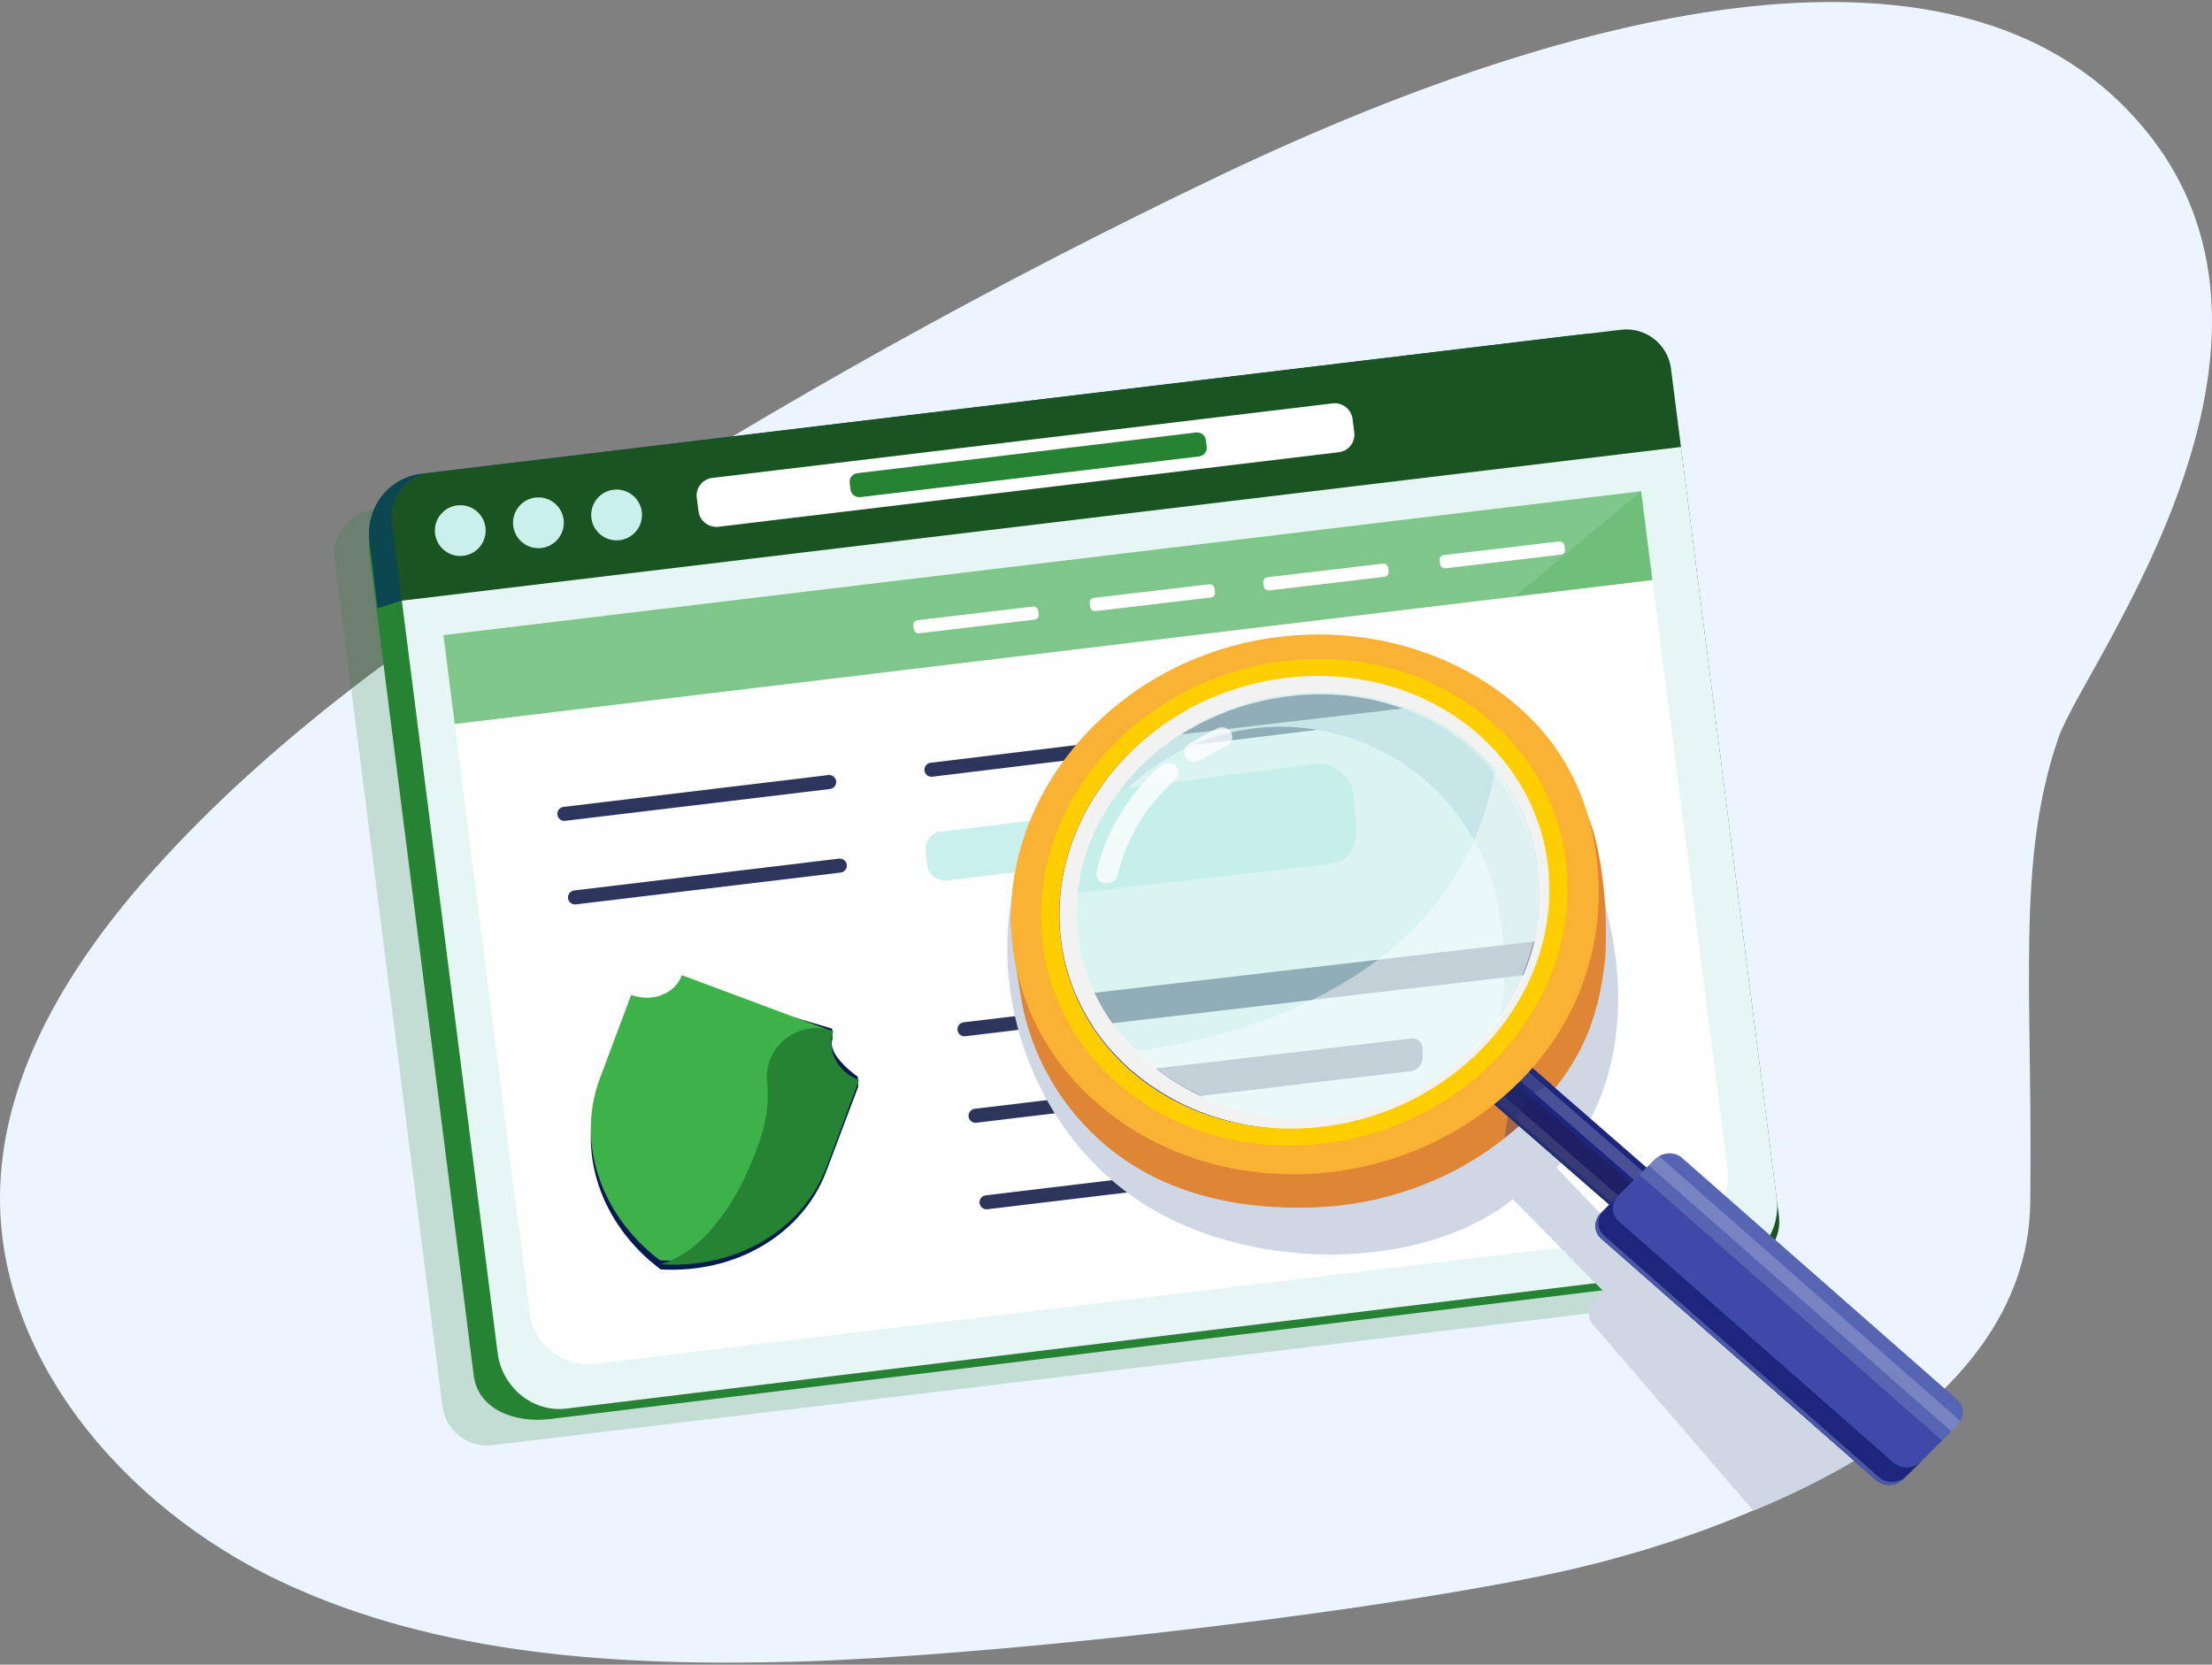 <svg width="566" height="426" viewBox="0 0 566 426" fill="none" xmlns="http://www.w3.org/2000/svg">
<rect x="0" y="0" width="566" height="426" fill="#808080" stroke="none"/>
<path d="M204.056 425.221C158.946 426.482 112.228 423.786 71.835 404.716C31.442 385.646 -1.294 346.861 0.039 304.113C0.99 273.768 18.404 245.977 39.117 222.812C69.438 188.899 107.488 161.968 146.375 137.069C199.501 103.072 254.678 72.387 311.583 45.188C368.571 17.94 486.66 -29.597 543.332 27.074C600.003 83.746 533.366 169.596 526.755 188.677C515.737 220.474 520.179 253.455 519.497 307.789C518.816 362.123 447.845 392.42 394.216 403.323C340.588 414.227 249.16 423.959 204.056 425.221Z" fill="#ECF5FF"/>
<path opacity="0.21" d="M430.508 333.231L126.109 369.817C119.844 370.63 114.093 366.242 113.226 359.983L85.608 142.946C84.872 136.735 89.308 131.103 95.519 130.368C95.555 130.362 95.597 130.362 95.633 130.356L400.02 93.771C406.285 92.958 412.036 97.346 412.903 103.605L440.557 320.648C441.286 326.859 436.845 332.484 430.64 333.219C430.592 333.219 430.55 333.225 430.508 333.231Z" fill="#268334"/>
<path d="M434.914 327.152L140.576 363.157C131.752 364.215 122.331 360.694 121.231 352.056L94.545 141.756C93.517 133.1 99.704 125.245 108.36 124.217C108.414 124.211 108.468 124.205 108.528 124.199L403.901 88.701C412.724 87.637 425.421 88.863 426.492 97.495L448.64 307.568C449.74 316.206 443.738 326.088 434.914 327.152Z" fill="#268334"/>
<path d="M96.632 155.655L94.546 138.767C93.445 130.129 99.107 122.268 107.93 121.21L403.303 85.712C412.127 84.648 424.824 85.874 425.894 94.506L102.801 153.688L96.632 155.655Z" fill="#0B4651"/>
<path d="M445.167 323.882L144.952 360.467C138.627 361.232 128.112 352.403 127.323 346.21L100.242 133.596C99.495 127.391 103.919 121.748 110.124 121C110.172 120.994 110.22 120.988 110.267 120.983L414.667 84.397C420.932 83.584 426.683 87.972 427.556 94.231L455.192 311.268C455.939 317.473 451.515 323.117 445.31 323.864C445.262 323.87 445.215 323.876 445.167 323.882Z" fill="#195422"/>
<path d="M440.671 324.426L144.952 360.467C136.128 361.531 128.423 354.842 127.323 346.21L102.813 153.718L430.126 114.377L454.636 306.868C455.664 315.524 449.477 323.38 440.821 324.408C440.773 324.414 440.719 324.42 440.671 324.426Z" fill="#E6F6F4"/>
<path d="M428.942 315.716L152.388 348.959C144.127 349.952 136.594 344.177 135.566 336.113L113.448 162.542L419.934 125.705L442.052 299.276C443.015 307.382 437.216 314.735 429.11 315.698C429.056 315.704 428.996 315.71 428.942 315.716Z" fill="white"/>
<path d="M116.354 185.276L113.461 162.542L419.929 125.705L422.828 148.439L116.354 185.276Z" fill="#6FBF7B"/>
<path opacity="0.12" d="M152.388 348.959C144.127 349.952 136.594 344.177 135.566 336.113L113.448 162.542L419.934 125.705L152.388 348.959Z" fill="#F3F5F8"/>
<circle cx="117.772" cy="135.783" r="6.5" transform="rotate(-87.553 117.772 135.783)" fill="#C9F0EB"/>
<circle cx="137.772" cy="133.783" r="6.5" transform="rotate(-87.553 137.772 133.783)" fill="#C9F0EB"/>
<circle cx="157.772" cy="131.783" r="6.5" transform="rotate(-87.553 157.772 131.783)" fill="#C9F0EB"/>
<path d="M342.526 115.728L183.882 134.798C181.377 135.121 179.081 133.363 178.735 130.864L178.286 127.331C177.993 124.85 179.763 122.597 182.244 122.304C182.262 122.304 182.274 122.298 182.292 122.298L340.936 103.234C343.44 102.911 345.736 104.663 346.083 107.161L346.531 110.7C346.824 113.181 345.055 115.429 342.58 115.722C342.562 115.722 342.544 115.728 342.526 115.728Z" fill="white"/>
<path d="M306.831 116.798L220.15 127.218C218.924 127.379 217.795 126.518 217.627 125.293L217.406 123.559C217.263 122.345 218.123 121.246 219.337 121.102C219.349 121.102 219.355 121.102 219.367 121.096L306.084 110.67C307.297 110.539 308.397 111.4 308.559 112.613L308.774 114.347C308.911 115.56 308.044 116.654 306.831 116.798Z" fill="#268334"/>
<path d="M316.988 298.111L252.216 305.894C251.23 306.013 250.53 306.904 250.65 307.891C250.757 308.799 251.535 309.469 252.425 309.469C252.497 309.469 252.569 309.463 252.641 309.457L317.412 301.673C318.393 301.554 319.098 300.663 318.978 299.677C318.859 298.69 317.968 297.991 316.988 298.111Z" fill="#2D355C"/>
<path d="M356.776 270.845L249.399 283.751C248.413 283.871 247.714 284.762 247.833 285.748C247.941 286.657 248.718 287.326 249.609 287.326C249.68 287.326 249.752 287.32 249.824 287.314L357.201 274.408C358.181 274.288 358.886 273.398 358.767 272.411C358.653 271.431 357.763 270.725 356.776 270.845Z" fill="#2D355C"/>
<path d="M393.846 245.719C393.727 244.739 392.842 244.034 391.85 244.153L246.578 261.615C245.592 261.734 244.892 262.625 245.012 263.611C245.12 264.52 245.897 265.19 246.787 265.19C246.859 265.19 246.931 265.184 247.003 265.178L392.28 247.716C393.26 247.596 393.966 246.706 393.846 245.719Z" fill="#2D355C"/>
<path d="M383.594 179.304C383.474 178.317 382.583 177.618 381.597 177.738L238.119 195.199C237.133 195.319 236.433 196.216 236.553 197.196C236.666 198.105 237.438 198.774 238.328 198.774C238.4 198.774 238.472 198.768 238.55 198.762L382.027 181.3C383.014 181.181 383.713 180.284 383.594 179.304Z" fill="#2D355C"/>
<path d="M213.957 199.91C213.837 198.924 212.94 198.224 211.96 198.344L144.187 206.492C143.201 206.611 142.502 207.502 142.621 208.488C142.729 209.397 143.506 210.067 144.397 210.067C144.468 210.067 144.54 210.061 144.612 210.055L212.384 201.907C213.371 201.787 214.076 200.896 213.957 199.91Z" fill="#2D355C"/>
<path d="M214.686 219.733L146.914 227.875C145.927 227.995 145.228 228.885 145.347 229.872C145.455 230.78 146.232 231.45 147.123 231.45C147.195 231.45 147.266 231.444 147.338 231.438L215.111 223.296C216.097 223.176 216.796 222.286 216.677 221.299C216.563 220.319 215.667 219.613 214.686 219.733Z" fill="#2D355C"/>
<path d="M265.66 156.277C265.558 155.601 264.936 155.135 264.261 155.224L234.777 158.71C234.102 158.793 233.618 159.403 233.701 160.079L233.833 161.035C233.946 161.693 234.562 162.147 235.226 162.057L264.709 158.572C264.721 158.572 264.739 158.572 264.751 158.566C265.409 158.482 265.869 157.885 265.791 157.233L265.66 156.277Z" fill="white"/>
<path d="M310.775 150.574C310.673 149.898 310.051 149.432 309.376 149.521L279.892 153.007H279.886C279.217 153.09 278.739 153.706 278.822 154.376L278.948 155.332C279.043 156.008 279.677 156.48 280.353 156.384L309.836 152.899C309.86 152.899 309.878 152.893 309.902 152.893C310.553 152.791 311.002 152.188 310.906 151.53L310.775 150.574Z" fill="white"/>
<path d="M355.197 145.289C355.096 144.614 354.468 144.147 353.792 144.237L324.309 147.722C324.285 147.722 324.267 147.728 324.243 147.728C323.592 147.83 323.143 148.433 323.239 149.091L323.37 150.048C323.472 150.723 324.094 151.189 324.769 151.1L354.253 147.614H354.259C354.928 147.531 355.407 146.915 355.323 146.245L355.197 145.289Z" fill="white"/>
<path d="M400.446 140.572L400.32 139.616C400.225 138.94 399.591 138.468 398.915 138.564L369.432 142.049C369.408 142.049 369.39 142.055 369.366 142.055C368.715 142.157 368.266 142.76 368.362 143.418L368.493 144.374C368.595 145.05 369.217 145.516 369.892 145.427L399.376 141.941C399.4 141.941 399.418 141.935 399.442 141.935C400.093 141.834 400.547 141.224 400.446 140.572Z" fill="white"/>
<path d="M341.185 213.444L242.392 225.316C239.888 225.639 237.592 223.882 237.245 221.383L236.821 217.826C236.528 215.345 238.297 213.091 240.778 212.799C240.796 212.799 240.808 212.793 240.826 212.793L339.619 200.92C342.123 200.591 344.419 202.349 344.766 204.848L345.22 208.387C345.519 210.874 343.749 213.133 341.262 213.438C341.233 213.438 341.209 213.444 341.185 213.444Z" fill="#C9F0EB"/>
<path fill-rule="evenodd" clip-rule="evenodd" d="M422.205 318.968C424.148 317.617 426.785 317.892 428.411 319.607L475.29 373.38C466.742 378.425 457.834 382.843 448.64 386.597L407.792 339.179C407.428 338.797 407.129 338.354 406.914 337.87L406.848 337.727C406.693 337.344 406.585 336.944 406.531 336.531V336.382C406.459 335.718 406.525 335.043 406.734 334.403C406.782 334.254 406.836 334.11 406.896 333.967C406.956 333.823 407.027 333.68 407.105 333.542C407.207 333.357 407.326 333.183 407.452 333.016L407.553 332.891C407.685 332.717 407.834 332.556 407.99 332.406L408.719 331.713L410.184 330.326L387.121 306.91C362.778 326.1 317.955 325.364 290.97 307C257.655 284.325 247.134 235.575 269.814 202.283C292.495 168.992 342.584 157.58 375.9 180.254C409.215 202.929 426.42 258.441 403.739 291.756C402.066 294.207 400.248 296.556 398.299 298.792L419.665 321.299L421.62 319.434C421.775 319.291 421.936 319.159 422.11 319.034L422.205 318.968ZM353.817 292.808L354.02 292.706C378.685 279.8 389.476 264.323 383.336 232.024C378.691 207.52 358.551 188.952 333.755 186.304C302.687 182.986 274.812 205.487 271.494 236.555C268.176 267.623 290.677 295.498 321.745 298.816H321.966C322.779 298.9 323.598 298.965 324.417 299.013H324.937C325.666 299.049 326.396 299.085 327.125 299.085H327.992H329.875C330.151 299.074 330.413 299.055 330.69 299.035C330.852 299.024 331.018 299.012 331.196 299.001C331.359 298.991 331.522 298.982 331.686 298.974C332.009 298.957 332.333 298.939 332.655 298.912C333.575 298.828 334.502 298.726 335.429 298.601H335.464C336.156 298.506 336.85 298.386 337.546 298.265C337.812 298.219 338.079 298.173 338.346 298.128C339.308 297.967 340.259 297.764 341.203 297.531C342.112 297.309 343.015 297.064 343.905 296.801C344.196 296.717 344.497 296.616 344.784 296.521C344.963 296.461 345.137 296.404 345.298 296.353C345.348 296.337 345.398 296.322 345.448 296.306C345.818 296.19 346.191 296.073 346.56 295.946C346.943 295.805 347.34 295.653 347.742 295.499C347.935 295.425 348.129 295.351 348.323 295.277C348.403 295.247 348.483 295.217 348.562 295.188C348.751 295.118 348.939 295.048 349.124 294.972C349.806 294.697 350.469 294.404 351.133 294.099L351.617 293.89C352.358 293.543 353.093 293.179 353.817 292.808Z" fill="#CFD6E4"/>
<path fill-rule="evenodd" clip-rule="evenodd" d="M336.182 308.985C316.604 309.678 297.056 305.41 282.29 292.551C272.617 284.194 265.689 273.111 262.419 260.748C260.661 254.113 258.713 237.494 258.713 237.494C257.822 220.438 268.786 206.181 282.768 192.898C312.58 164.58 367.07 157.765 392.65 187.428C393.62 188.553 394.539 189.575 395.413 190.548C399.866 195.502 403.154 199.161 406.112 208.5C406.112 208.5 409.544 214.795 410.739 231.815C410.978 236.238 410.978 240.68 410.739 245.104C409.011 261.77 404.026 273.631 390.276 286.681C375.367 300.843 355.759 308.291 336.182 308.985ZM340.277 175.018C283.396 175.018 272.887 210.3 272.726 242.258L272.732 242.24C272.57 274.199 300.876 298.888 335.973 297.333C371.07 295.779 399.645 268.651 399.806 236.693C399.967 204.734 397.158 175.018 340.277 175.018Z" fill="#DE8536"/>
<path opacity="0.31" d="M385.022 291.116L385.936 284.541C385.936 284.541 393.672 283.022 393.008 284.116C392.345 285.21 385.942 290.566 385.022 291.116Z" fill="#1D267C"/>
<path d="M275.123 260.234C275.123 260.234 291.526 301.082 278.076 284.828C260.482 263.564 259.137 241.648 259.137 241.648L273.227 242.396L275.123 260.234Z" fill="#DE8536"/>
<path d="M381.154 281.563L413.686 309.917C414.649 310.688 416.041 310.605 416.902 309.714L423.215 303.419C424.04 302.654 424.088 301.363 423.323 300.538C423.287 300.502 423.251 300.466 423.215 300.43L390.683 272.082C389.72 271.305 388.322 271.389 387.461 272.28L381.148 278.58C380.323 279.346 380.281 280.631 381.04 281.456C381.076 281.492 381.118 281.528 381.154 281.563Z" fill="#1D267C"/>
<g opacity="0.2">
<path d="M387.06 272.824C387.897 272.357 388.937 272.447 389.685 273.051L422.217 301.398C422.904 302.014 423.078 303.018 422.629 303.826C421.792 304.292 420.758 304.202 420.011 303.598L387.467 275.251C386.779 274.635 386.612 273.631 387.06 272.824Z" fill="white"/>
</g>
<path d="M413.687 309.917L381.154 281.563C380.329 280.804 380.276 279.519 381.035 278.694C381.071 278.652 381.112 278.616 381.154 278.574L383.402 276.327C384.263 275.436 385.662 275.352 386.624 276.129L419.15 304.459C419.975 305.224 420.023 306.516 419.258 307.341C419.222 307.376 419.186 307.412 419.15 307.448L416.903 309.69C416.048 310.587 414.655 310.682 413.687 309.917Z" fill="#1F1F66"/>
<g opacity="0.13">
<path d="M413.687 309.917L381.155 281.564C380.45 280.936 380.282 279.896 380.767 279.083C381.616 278.58 382.68 278.664 383.445 279.28L415.977 307.628C416.682 308.255 416.844 309.295 416.36 310.108C415.517 310.611 414.453 310.533 413.687 309.917Z" fill="#DEE5E8"/>
</g>
<path d="M414.243 309.355C414.554 309.63 414.763 310.007 414.841 310.413C414.41 310.371 414.004 310.198 413.675 309.917L381.143 281.564C380.832 281.289 380.623 280.912 380.545 280.505C380.988 280.547 381.406 280.721 381.741 281.008L414.243 309.355Z" fill="#212E70"/>
<g opacity="0.37">
<path d="M388.328 272.889C389.189 271.999 390.587 271.909 391.55 272.686L397.295 277.69C397.295 277.69 395.101 277.534 391.771 280.744C388.441 283.955 387.754 287.171 387.754 287.171L382.015 282.167C381.19 281.408 381.136 280.123 381.895 279.298C381.931 279.256 381.973 279.22 382.015 279.178L388.328 272.889Z" fill="#212E70"/>
</g>
<path d="M340.552 221.078L277.903 228.216C273.64 228.885 269.647 225.974 268.978 221.712C268.906 221.246 268.876 220.779 268.888 220.307V213.187C269.019 208.064 272.827 203.784 277.903 203.06L336.14 195.552C341.132 194.906 345.699 198.422 346.351 203.413C346.351 203.437 346.357 203.455 346.357 203.479L346.955 210.599C347.666 216.242 345.532 220.468 340.552 221.078Z" fill="#C9F0EB"/>
<path d="M397.707 248.655L275.493 262.918C274.082 263.139 272.755 262.177 272.534 260.76C272.51 260.605 272.498 260.455 272.504 260.3V257.938C272.546 256.241 273.813 254.824 275.493 254.585L397.707 240.327C399.118 240.1 400.439 241.062 400.666 242.467C400.69 242.623 400.702 242.784 400.696 242.946V245.325C400.642 247.017 399.381 248.421 397.707 248.655Z" fill="#2D355C"/>
<path d="M361.034 274.115L286.386 282.843C284.975 283.07 283.654 282.108 283.427 280.703C283.403 280.547 283.391 280.386 283.397 280.224V277.869C283.439 276.171 284.706 274.755 286.386 274.515L361.034 265.782C362.45 265.56 363.777 266.535 363.993 267.952C364.017 268.101 364.029 268.257 364.023 268.406V270.761C363.981 272.459 362.713 273.876 361.034 274.115Z" fill="#2D355C"/>
<path d="M362.449 180.888L287.801 189.622C286.39 189.849 285.069 188.887 284.842 187.482C284.818 187.326 284.806 187.165 284.812 187.004V184.648C284.854 182.95 286.121 181.534 287.801 181.295L362.449 172.561C363.859 172.339 365.186 173.302 365.408 174.719C365.432 174.874 365.444 175.024 365.438 175.179V177.54C365.396 179.238 364.128 180.655 362.449 180.888Z" fill="#2D355C"/>
<path fill-rule="evenodd" clip-rule="evenodd" d="M387.481 278.102C357.669 306.402 310.221 307.992 280.684 282.287C251.171 256.563 251.374 212.793 281.186 184.463C310.998 156.133 358.972 155.171 388.509 180.876C401.9 192.533 407.872 207.789 408.924 223.619C410.197 242.7 403.777 262.619 387.481 278.102ZM334.958 173.14C299.861 174.677 271.281 201.829 271.119 233.787H271.125C270.964 265.746 299.305 290.411 334.396 288.868C369.487 287.326 398.092 260.18 398.229 228.222C398.367 196.263 370.055 171.604 334.958 173.14Z" fill="#F9B233"/>
<path fill-rule="evenodd" clip-rule="evenodd" d="M334.358 290.226C298.442 291.798 269.461 266.559 269.628 233.853C269.796 201.148 299.052 173.356 334.968 171.784C370.884 170.211 399.877 195.45 399.698 228.156C399.518 260.862 370.274 288.653 334.358 290.226ZM334.962 173.141C299.865 174.677 271.284 201.829 271.123 233.787C270.961 265.746 299.303 290.411 334.394 288.869C369.485 287.326 398.09 260.18 398.227 228.222C398.365 196.264 370.059 171.604 334.962 173.141Z" fill="#3942BB"/>
<path fill-rule="evenodd" clip-rule="evenodd" d="M334.371 288.869C299.274 290.405 270.962 265.746 271.124 233.787C271.285 201.829 299.872 174.079 334.963 172.543C370.053 171.006 398.365 196.269 398.204 228.222C398.042 260.174 369.468 287.332 334.371 288.869ZM334.937 177.756C302.286 179.196 275.689 203.855 275.534 233.596C275.385 263.331 303.607 287.697 336.265 286.268C368.922 284.839 395.16 256.51 393.791 228.413C392.326 198.714 367.589 176.315 334.937 177.756Z" fill="#F2F2F2"/>
<path d="M409.688 316.911L480.156 378.832C482.075 380.505 485.214 380.308 487.139 378.395L500.834 364.741C502.753 362.822 502.753 359.887 500.834 358.213L430.366 296.287C428.447 294.613 425.308 294.811 423.389 296.724L409.694 310.383C407.793 312.278 407.793 315.232 409.688 316.911Z" fill="#5665B2"/>
<path d="M408.611 311.974C408.67 311.83 408.736 311.687 408.814 311.549C409.053 311.119 409.346 310.73 409.693 310.383L415.993 304.101L419.484 300.615L496.929 368.633L493.438 372.112L487.137 378.395C486.779 378.748 486.378 379.047 485.942 379.292C485.798 379.37 485.655 379.441 485.505 379.507C485.213 379.639 484.902 379.74 484.591 379.818C484.435 379.854 484.274 379.884 484.119 379.908C483.963 379.931 483.802 379.949 483.646 379.961C483.491 379.973 483.33 379.961 483.168 379.961C482.068 379.943 481.016 379.537 480.179 378.826L409.687 316.911C409.113 316.409 408.688 315.764 408.449 315.04C408.318 314.616 408.252 314.179 408.252 313.737C408.252 313.133 408.377 312.53 408.611 311.974Z" fill="#3D4AA8"/>
<path d="M409.694 310.383L414.141 305.942C412.222 307.861 412.222 310.796 414.141 312.47L484.604 374.396C486.523 376.07 489.667 375.872 491.586 373.959L487.139 378.395C485.214 380.308 482.075 380.505 480.156 378.831L409.688 316.911C407.793 315.232 407.793 312.278 409.694 310.383Z" fill="#1D267C"/>
<path d="M409.694 310.383L410.423 309.654C408.504 311.567 408.504 314.502 410.423 316.176L480.886 378.102C482.805 379.776 485.949 379.579 487.868 377.666L487.139 378.395C485.214 380.308 482.075 380.505 480.156 378.832L409.688 316.911C407.793 315.232 407.793 312.278 409.694 310.383Z" fill="#4A58A6"/>
<g opacity="0.2">
<path d="M423.391 296.736C423.726 296.407 424.103 296.12 424.509 295.887L501.649 363.689C501.428 364.072 501.165 364.424 500.854 364.735L499.294 366.29L421.879 298.236L423.391 296.736Z" fill="white"/>
</g>
<path fill-rule="evenodd" clip-rule="evenodd" d="M333.314 293.083C296.107 294.793 266.133 268.34 266.36 233.997C266.594 199.653 296.95 170.427 334.151 168.717C371.352 167.007 401.344 193.46 401.104 227.803C400.865 262.147 370.521 291.373 333.314 293.083ZM334.122 173.051C299.509 174.641 271.269 201.829 271.054 233.781C270.839 265.728 298.726 290.327 333.345 288.749C367.964 287.171 396.245 259.965 396.437 228.019C396.628 196.072 368.735 171.461 334.122 173.051Z" fill="#FFCE00"/>
<g opacity="0.65">
<path d="M275.489 233.596C275.333 263.241 303.765 287.697 336.321 286.268C368.877 284.839 393.895 258.172 393.841 228.413C393.787 196.933 366.438 175.807 334.707 177.337C302.163 178.921 275.638 203.951 275.489 233.596Z" fill="#C4EEE9"/>
</g>
<g opacity="0.44">
<path d="M382.512 197.077C389.655 205.679 393.272 216.511 393.792 228.413C395.083 258.166 368.924 284.84 336.266 286.268C323.186 286.866 305.916 283.399 290.313 268.878C290.313 268.878 371.399 262.512 382.512 197.077Z" fill="white"/>
</g>
<g opacity="0.75">
<path d="M283.27 226.034C284.555 225.998 285.661 225.131 286.002 223.894C288.124 214.688 293.218 206.259 300.738 199.516C301.76 198.679 301.916 197.178 301.079 196.15C301.013 196.072 300.947 195.994 300.875 195.929C299.734 194.96 298.054 194.99 296.942 195.994C288.573 203.497 282.917 212.87 280.556 223.111C280.269 224.402 281.088 225.675 282.373 225.962C282.481 225.986 282.589 226.004 282.702 226.01C282.888 226.034 283.079 226.046 283.27 226.034Z" fill="white"/>
</g>
<g opacity="0.75">
<path d="M305.803 194.954C306.352 194.93 306.885 194.763 307.345 194.464C309.395 193.143 311.523 191.965 313.729 190.925C315.027 190.405 315.66 188.934 315.14 187.637C315.122 187.589 315.098 187.542 315.08 187.5C314.327 186.22 312.701 185.76 311.386 186.442C308.929 187.595 306.556 188.917 304.284 190.393C303.106 191.063 302.694 192.557 303.358 193.735C303.399 193.807 303.441 193.872 303.489 193.938C304.045 194.637 304.912 195.02 305.803 194.954Z" fill="white"/>
</g>
<path d="M169.05 324.855L168.898 324.742C153.616 313.216 147.395 294.584 153.487 278.445L161.677 256.917C167.121 258.9 172.993 256.668 174.831 251.851L212.933 263.254L213.027 265.855C211.439 270.033 219.485 275.538 219.485 275.538C219.485 275.538 219.62 277.463 219.579 278.139L211.408 299.798C205.307 315.872 188.306 325.969 169.05 324.855Z" fill="#031B4E"/>
<path d="M168.894 322.527L168.744 322.414C153.563 310.862 147.46 292.265 153.447 276.128L161.496 254.602C166.877 256.596 172.672 254.373 174.478 249.557L212.23 263.64C210.423 268.455 213.343 273.949 218.733 276.009L210.628 297.609C204.697 313.672 187.915 323.678 168.894 322.527Z" fill="#3DB249"/>
<path d="M169.253 323.441L169.405 323.556C188.62 324.719 205.573 314.608 211.621 298.303L219.799 276.41C214.363 274.395 211.404 268.778 213.229 263.912C204.501 260.664 195.255 267.726 196.288 277.003C196.772 281.409 196.323 286.421 194.392 291.979C184.452 320.627 169.253 323.441 169.253 323.441Z" fill="#268334"/>
</svg>
